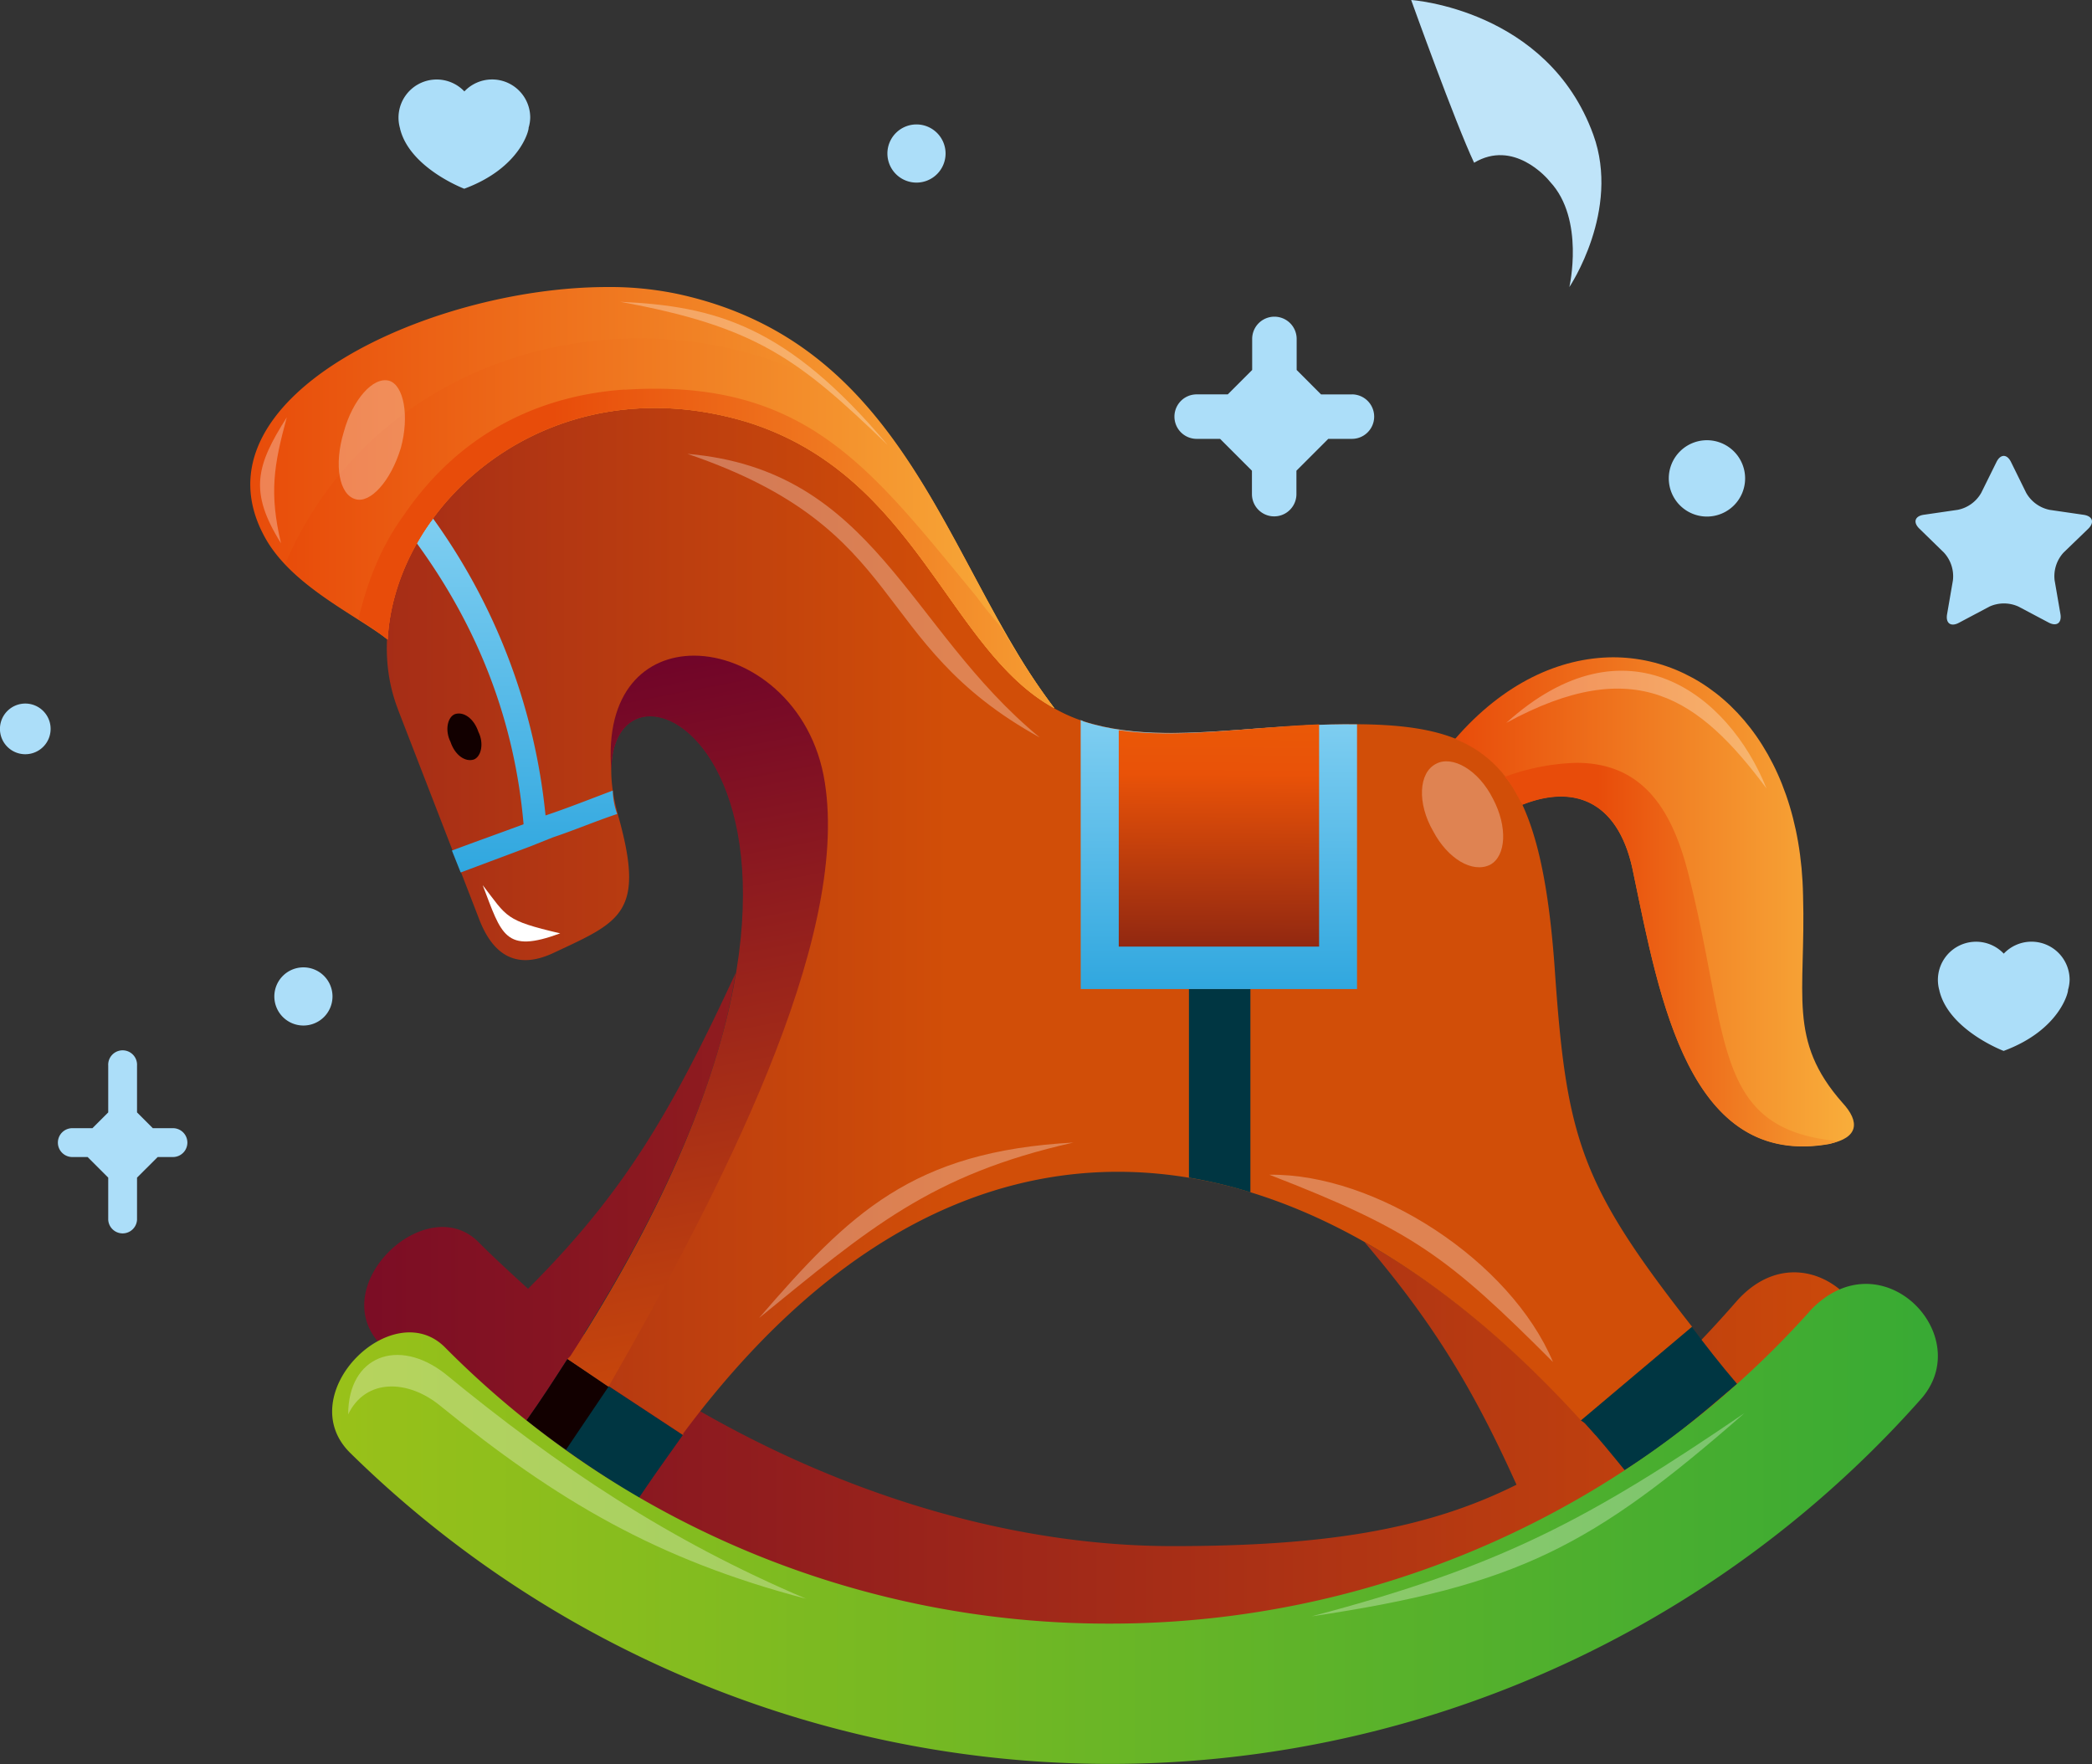 <?xml version="1.0" encoding="UTF-8"?> <svg xmlns="http://www.w3.org/2000/svg" xmlns:xlink="http://www.w3.org/1999/xlink" viewBox="0 0 446.71 376.67"><rect x="0" y="0" width="446.71" height="376.67" fill="#333333" stroke="none"/><defs><linearGradient id="GradientFill_5" x1="260.94" y1="69.42" x2="259.82" y2="253.77" gradientUnits="userSpaceOnUse"><stop offset="0" stop-color="#f28d00"></stop><stop offset=".52" stop-color="#e95208"></stop><stop offset=".91" stop-color="#3e0019"></stop><stop offset="1" stop-color="#3e0019"></stop></linearGradient><linearGradient id="GradientFill_7" x1="70.89" y1="325.41" x2="413.8" y2="325.41" gradientUnits="userSpaceOnUse"><stop offset="0" stop-color="#99c119"></stop><stop offset="1" stop-color="#38aa34"></stop></linearGradient><linearGradient id="GradientFill_2" x1="-67.87" y1="196.73" x2="202.74" y2="196.73" gradientUnits="userSpaceOnUse"><stop offset="0" stop-color="#700429"></stop><stop offset="1" stop-color="#d14e08"></stop></linearGradient><linearGradient id="GradientFill_3" x1="132.14" y1="142.39" x2="166.28" y2="320.59" gradientUnits="userSpaceOnUse"><stop offset="0" stop-color="#700429"></stop><stop offset=".93" stop-color="#d14e08"></stop><stop offset="1" stop-color="#d34e08"></stop></linearGradient><linearGradient id="GradientFill_4" x1="110.41" y1="110.65" x2="110.41" y2="186.21" gradientUnits="userSpaceOnUse"><stop offset="0" stop-color="#7fcef1"></stop><stop offset="1" stop-color="#30a7df"></stop></linearGradient><linearGradient id="GradientFill_4-2" x1="260.28" y1="153.74" x2="260.28" y2="211.19" xlink:href="#GradientFill_4"></linearGradient><linearGradient id="GradientFill_1" x1="31.5" y1="284.09" x2="428.76" y2="284.09" gradientUnits="userSpaceOnUse"><stop offset="0" stop-color="#700429"></stop><stop offset=".98" stop-color="#d14e08"></stop><stop offset="1" stop-color="#e67600"></stop></linearGradient><linearGradient id="GradientFill_6" x1="53.45" y1="106.27" x2="250.74" y2="106.27" gradientUnits="userSpaceOnUse"><stop offset="0" stop-color="#e84c0a"></stop><stop offset="1" stop-color="#fbbc42"></stop></linearGradient><linearGradient id="GradientFill_6-2" x1="60.92" y1="111.74" x2="249.62" y2="111.74" xlink:href="#GradientFill_6"></linearGradient><linearGradient id="GradientFill_6-3" x1="118.04" y1="117.1" x2="266.66" y2="117.1" xlink:href="#GradientFill_6"></linearGradient><linearGradient id="GradientFill_6-4" x1="310.7" y1="192.6" x2="408.57" y2="192.6" xlink:href="#GradientFill_6"></linearGradient><linearGradient id="GradientFill_6-5" x1="341.2" y1="203.85" x2="412.39" y2="203.85" xlink:href="#GradientFill_6"></linearGradient><style>.cls-15,.cls-17,.cls-2,.cls-3{fill-rule:evenodd}.cls-2{fill:#003642}.cls-3{fill:#120000}.cls-15{fill:#fff;opacity:.3}.cls-17{fill:#acdef9}</style></defs><g id="Слой_2" data-name="Слой 2"><g id="Слой_1-2" data-name="Слой 1"><path d="M112.75 275.19c-3.74-3.43-7.18-6.55-10.61-10C90.9 254 69 274.88 81.53 287.37c4.06 4.06 14.68 14.05 18.73 17.48a229.36 229.36 0 0 0 150.18 55.58c69 0 102.41-16.24 144.88-64.32 11.86-13.42-9.37-35-24.36-18.42-10.61 12.18-20.6 21.54-30.28 28.73-15.93-17.8-32.48-31.85-49.34-41.22 14.06 16.55 22.8 30.29 32.48 51.83-19.36 9.68-41.22 13.11-73.38 13.11-45 0-90.85-18.73-125.82-45.27 19.67-31.53 29.35-57.14 32.47-77.12-13.74 29.66-23.73 46.84-44.34 67.44Z" style="fill:url(#GradientFill_1);fill-rule:evenodd"></path><path class="cls-2" d="M121.18 290.18c-2.81 4.37-5.62 8.74-8.74 13.11a216.08 216.08 0 0 0 24 16.55c3.12-4.68 6.25-9 9.37-13.42Z"></path><path class="cls-3" d="M121.18 290.18c-2.81 4.37-5.62 8.74-8.74 13.11 2.81 2.19 5.62 4.37 8.43 6.25l9.06-13.43Z"></path><path class="cls-2" d="m337.55 303.29.94.63c2.81 3.12 5.62 6.55 8.43 10 9.37-5.93 15.61-11.24 24-18.42-3.74-4.37-6.87-8.43-9.68-12.18Z"></path><path d="m85 151.55 17.17 44.34c3.12 8.43 8.43 11.24 16.23 7.49 14-6.56 19.36-8.43 13.74-28.72-14.36-49.65 74-15.61-10.3 114.9l-.63.62 24.67 16.24v-.32c59-79.3 131.76-68.69 191.7-2.81l23.73-20c-24-30.6-26.85-40.28-29.35-76.81-3.12-42.77-13.42-51.51-41.52-51.83-7.64-.1-15 .41-22 .91-13.57 1-25.92 2-37-1.53-28.1-9.05-32.47-51.83-72.13-64a66.72 66.72 0 0 0-19.51-3c-39 0-65.56 36.78-54.79 64.51Z" style="fill:url(#GradientFill_2);fill-rule:evenodd"></path><path d="M130.55 164.67c0-33.72 68.69 4.68-8.74 124.89l-.63.62 8.75 5.93c24-41.84 51.51-95.23 46.2-129-2.65-17.26-16.25-27.11-27.93-27.11-10.3 0-19.11 7.65-17.65 24.62Z" style="fill:url(#GradientFill_3);fill-rule:evenodd"></path><path class="cls-2" d="M253.88 251.46a100.52 100.52 0 0 1 13.12 3.13v-43.4h-13.12Z"></path><path d="M89 116c13.43 18.42 20.92 38.4 22.8 60-5 1.87-10.31 3.74-15.3 5.62l1.87 4.68 15-5.62 4.68-1.87c4.68-1.57 9.06-3.44 13.74-5a15.36 15.36 0 0 1-.94-5c-5 1.88-9.68 3.75-14.36 5.31a130.46 130.46 0 0 0-24-63.38A31.2 31.2 0 0 0 89 116Z" style="fill:url(#GradientFill_4);fill-rule:evenodd"></path><path d="M230.77 211.19h59v-56.52c-7.53-.1-14.78.41-21.72.91-13.46 1-25.74 2-36.66-1.53l-.63-.31Z" style="fill:url(#GradientFill_4-2);fill-rule:evenodd"></path><path d="M238.89 155.92v46.21h42.78v-47.46c-15.62.63-29.98 3.13-42.78 1.25Z" style="fill:url(#GradientFill_5);fill-rule:evenodd"></path><path d="M56.55 114.71c5.62 10.3 19.36 16.55 26.23 21.86 1.56-29.35 34.66-59 76.49-46.53 36.53 11.24 43.09 48.71 65.88 61.2-23.1-30-30.91-77.43-79.93-88.36a70.2 70.2 0 0 0-15.54-1.59c-37.9 0-89.46 23.74-73.13 53.42Z" style="fill:url(#GradientFill_6);fill-rule:evenodd"></path><path d="M60.92 120.33c6.56 7.18 16.55 11.86 21.86 16.24 1.56-29.35 34.66-59 76.49-46.53 36.53 11.24 43.09 48.71 65.88 61.2-14.36-18.73-22.79-44-39-63.07-14.28-10.62-31.92-15.93-49.64-15.93-30.77 0-61.72 16.01-75.59 48.09Z" style="fill:url(#GradientFill_6-2);fill-rule:evenodd"></path><path d="M133.36 83.18c-17.8 1.24-35 9-47.15 26.85-5 6.87-7.8 14.36-9.67 22.16a54.32 54.32 0 0 1 6.24 4.38c1.56-29.35 34.66-59 76.49-46.53 36.53 11.24 43.09 48.71 65.88 61.2a163.71 163.71 0 0 1-11.24-17.17c-1.87-2.19-3.74-4.37-5.3-6.56C187.42 101.91 174 83 139.84 83q-3.12 0-6.48.22Z" style="fill:url(#GradientFill_6-3);fill-rule:evenodd"></path><path d="M310.7 157.8c6.25 2.5 10.93 6.87 14.37 14 11.86-4.69 20.91 0 23.72 14.67 5.62 26.85 11.87 63.07 41.84 57.76 6.25-1.25 6.56-4.68 2.81-8.74-11.86-13.43-7.8-23.1-8.43-44.34-.61-31.86-19.42-50.8-40.58-50.8-11.43.05-23.43 5.54-33.73 17.45Z" style="fill:url(#GradientFill_6-4);fill-rule:evenodd"></path><path d="M321.32 165.91c1.56 1.57 2.5 3.75 3.75 5.94 11.86-4.69 20.91 0 23.72 14.67 5.62 26.85 11.87 63.07 41.84 57.76a13.31 13.31 0 0 0 1.88-.62c-26.86-2.5-23.11-21.86-31.85-56.51-3.37-13.71-9.51-24.26-24-24.26a47.21 47.21 0 0 0-15.36 3Z" style="fill:url(#GradientFill_6-5);fill-rule:evenodd"></path><path d="M386.26 280.19A200.49 200.49 0 0 1 237 346.69a199.26 199.26 0 0 1-142-59.01c-11.24-11.24-32.79 10-20.3 22.48a231.39 231.39 0 0 0 335.6-11.55c8.79-10.18-.41-24.46-11.86-24.46-4 0-8.29 1.75-12.18 6Z" style="fill:url(#GradientFill_7);fill-rule:evenodd"></path><path class="cls-3" d="M102.14 156.24c1.25 2.49.62 5.3-.94 5.93-1.87.62-4.06-.94-5-3.75-1.25-2.5-.63-5.31.93-5.93 1.87-.63 4.07.94 5.01 3.75Z"></path><path class="cls-15" d="M132.42 64.44c20.3.94 35.6 5 57.14 30.6-19.05-18.42-28.1-25.29-57.14-30.6ZM83.09 81.3c3.12.94 4.37 7.5 2.5 14.36-2.19 7.19-6.56 11.87-9.68 10.93-3.43-.93-4.68-7.18-2.5-14.36 1.88-6.87 6.25-11.86 9.68-10.93ZM321.63 154.36c25.6-23.1 47.46-6.24 55.58 14-14.37-19.31-28.1-28.98-55.58-14ZM146.79 96.91c40 3.44 46.83 37.16 75.24 60.57-36.84-20.29-27.47-44.33-75.24-60.57Z"></path><path d="M103.07 189c4.06 10.61 4.69 14.67 16.55 10.3-11.86-2.79-11.24-3.41-16.55-10.3Z" style="fill:#fff;fill-rule:evenodd"></path><path class="cls-15" d="M60 116c-6.88-11-5.32-16.59 1.24-26.89-2.81 10.3-3.75 16.23-1.24 26.89ZM306.64 163.1c3.44-1.87 9.06 1.25 12.18 7.5 3.12 5.93 2.81 12.17-.62 14.05-3.75 1.87-9.06-1.25-12.18-7.18-3.43-5.94-3.12-12.47.62-14.37ZM74.35 302c0-12.44 10.65-16.5 20.65-8.7 24.35 20 47.77 35.6 77.12 48.08C140.23 333 119 320.47 94 300.17c-6.85-5.62-15.9-5.93-19.65 1.83ZM280.1 345.13c40.28-10.61 59-20.61 92.42-43.4-32.47 28.41-48.39 36.84-92.42 43.4ZM271.05 250.84c30.6 11.86 38.09 17.48 60.57 40-9.05-21.58-37.78-40.31-60.57-40ZM162.08 281.44c23.42-19.05 36.53-30.6 67.13-37.47-34.34 1.87-47.77 15.03-67.13 37.47Z"></path><path class="cls-17" d="M372.64 102.17a8.15 8.15 0 1 1-8.15-8.17 8.16 8.16 0 0 1 8.15 8.17ZM71 212.77a6.21 6.21 0 1 1-6.21-6.21 6.21 6.21 0 0 1 6.21 6.21ZM10.81 155.63a5.41 5.41 0 1 1-5.41-5.4 5.41 5.41 0 0 1 5.41 5.4ZM201.91 32.77a6.21 6.21 0 1 1-6.21-6.2 6.21 6.21 0 0 1 6.21 6.2ZM426.32 98.64c.85-1.72 2.24-1.72 3.09 0l3.25 6.6a7.47 7.47 0 0 0 5 3.63l7.28 1.06c1.9.28 2.34 1.6 1 2.94l-5.31 5.13a7.48 7.48 0 0 0-1.91 5.87l1.25 7.25c.32 1.9-.81 2.71-2.51 1.82l-6.46-3.42a7.49 7.49 0 0 0-6.18 0l-6.56 3.48c-1.7.89-2.82.08-2.5-1.82l1.25-7.25a7.48 7.48 0 0 0-1.91-5.93l-5.27-5.14c-1.37-1.34-.95-2.66.95-2.94l7.28-1.06a7.42 7.42 0 0 0 5-3.63ZM441.93 209.23a8.14 8.14 0 0 0-14.06-5.6 8.15 8.15 0 0 0-13.73 7.92s0 0 0 .05c2.07 8.4 13.7 12.8 13.7 12.8 12.24-4.53 13.9-12.93 13.74-13a8.14 8.14 0 0 0 .35-2.17ZM113.22 25.11a8.14 8.14 0 0 0-14.06-5.59 8.15 8.15 0 0 0-13.73 7.92.14.14 0 0 1 0 .06c2.07 8.4 13.7 12.8 13.7 12.8 12.24-4.53 13.9-12.92 13.74-13a8.09 8.09 0 0 0 .35-2.19ZM288.73 84.22h-6.64L276.88 79v-6.63a4.75 4.75 0 1 0-9.5 0V79l-5.21 5.21h-6.64a4.75 4.75 0 0 0 0 9.5h5l6.8 6.8v5a4.75 4.75 0 0 0 9.5 0v-5l6.8-6.8h5.05a4.75 4.75 0 0 0 0-9.5ZM36.93 240.9h-4.3l-3.37-3.37v-10a3.08 3.08 0 1 0-6.15 0v10l-3.37 3.37h-4.3a3.08 3.08 0 1 0 0 6.16h3.27l4.4 4.4v9a3.08 3.08 0 0 0 6.15 0v-9l4.41-4.4h3.26a3.08 3.08 0 1 0 0-6.16Z"></path><path d="M331 38.83c7.44 8 4.11 22.46 4.11 22.46s11-16.32 5.11-32.53C330.48 1.93 301.33 0 301.33 0s9.42 26.25 13.44 34.75c8.39-5.02 15.51 3.14 16.23 4.08Z" style="fill:#bfe4f9;fill-rule:evenodd"></path></g></g></svg> 